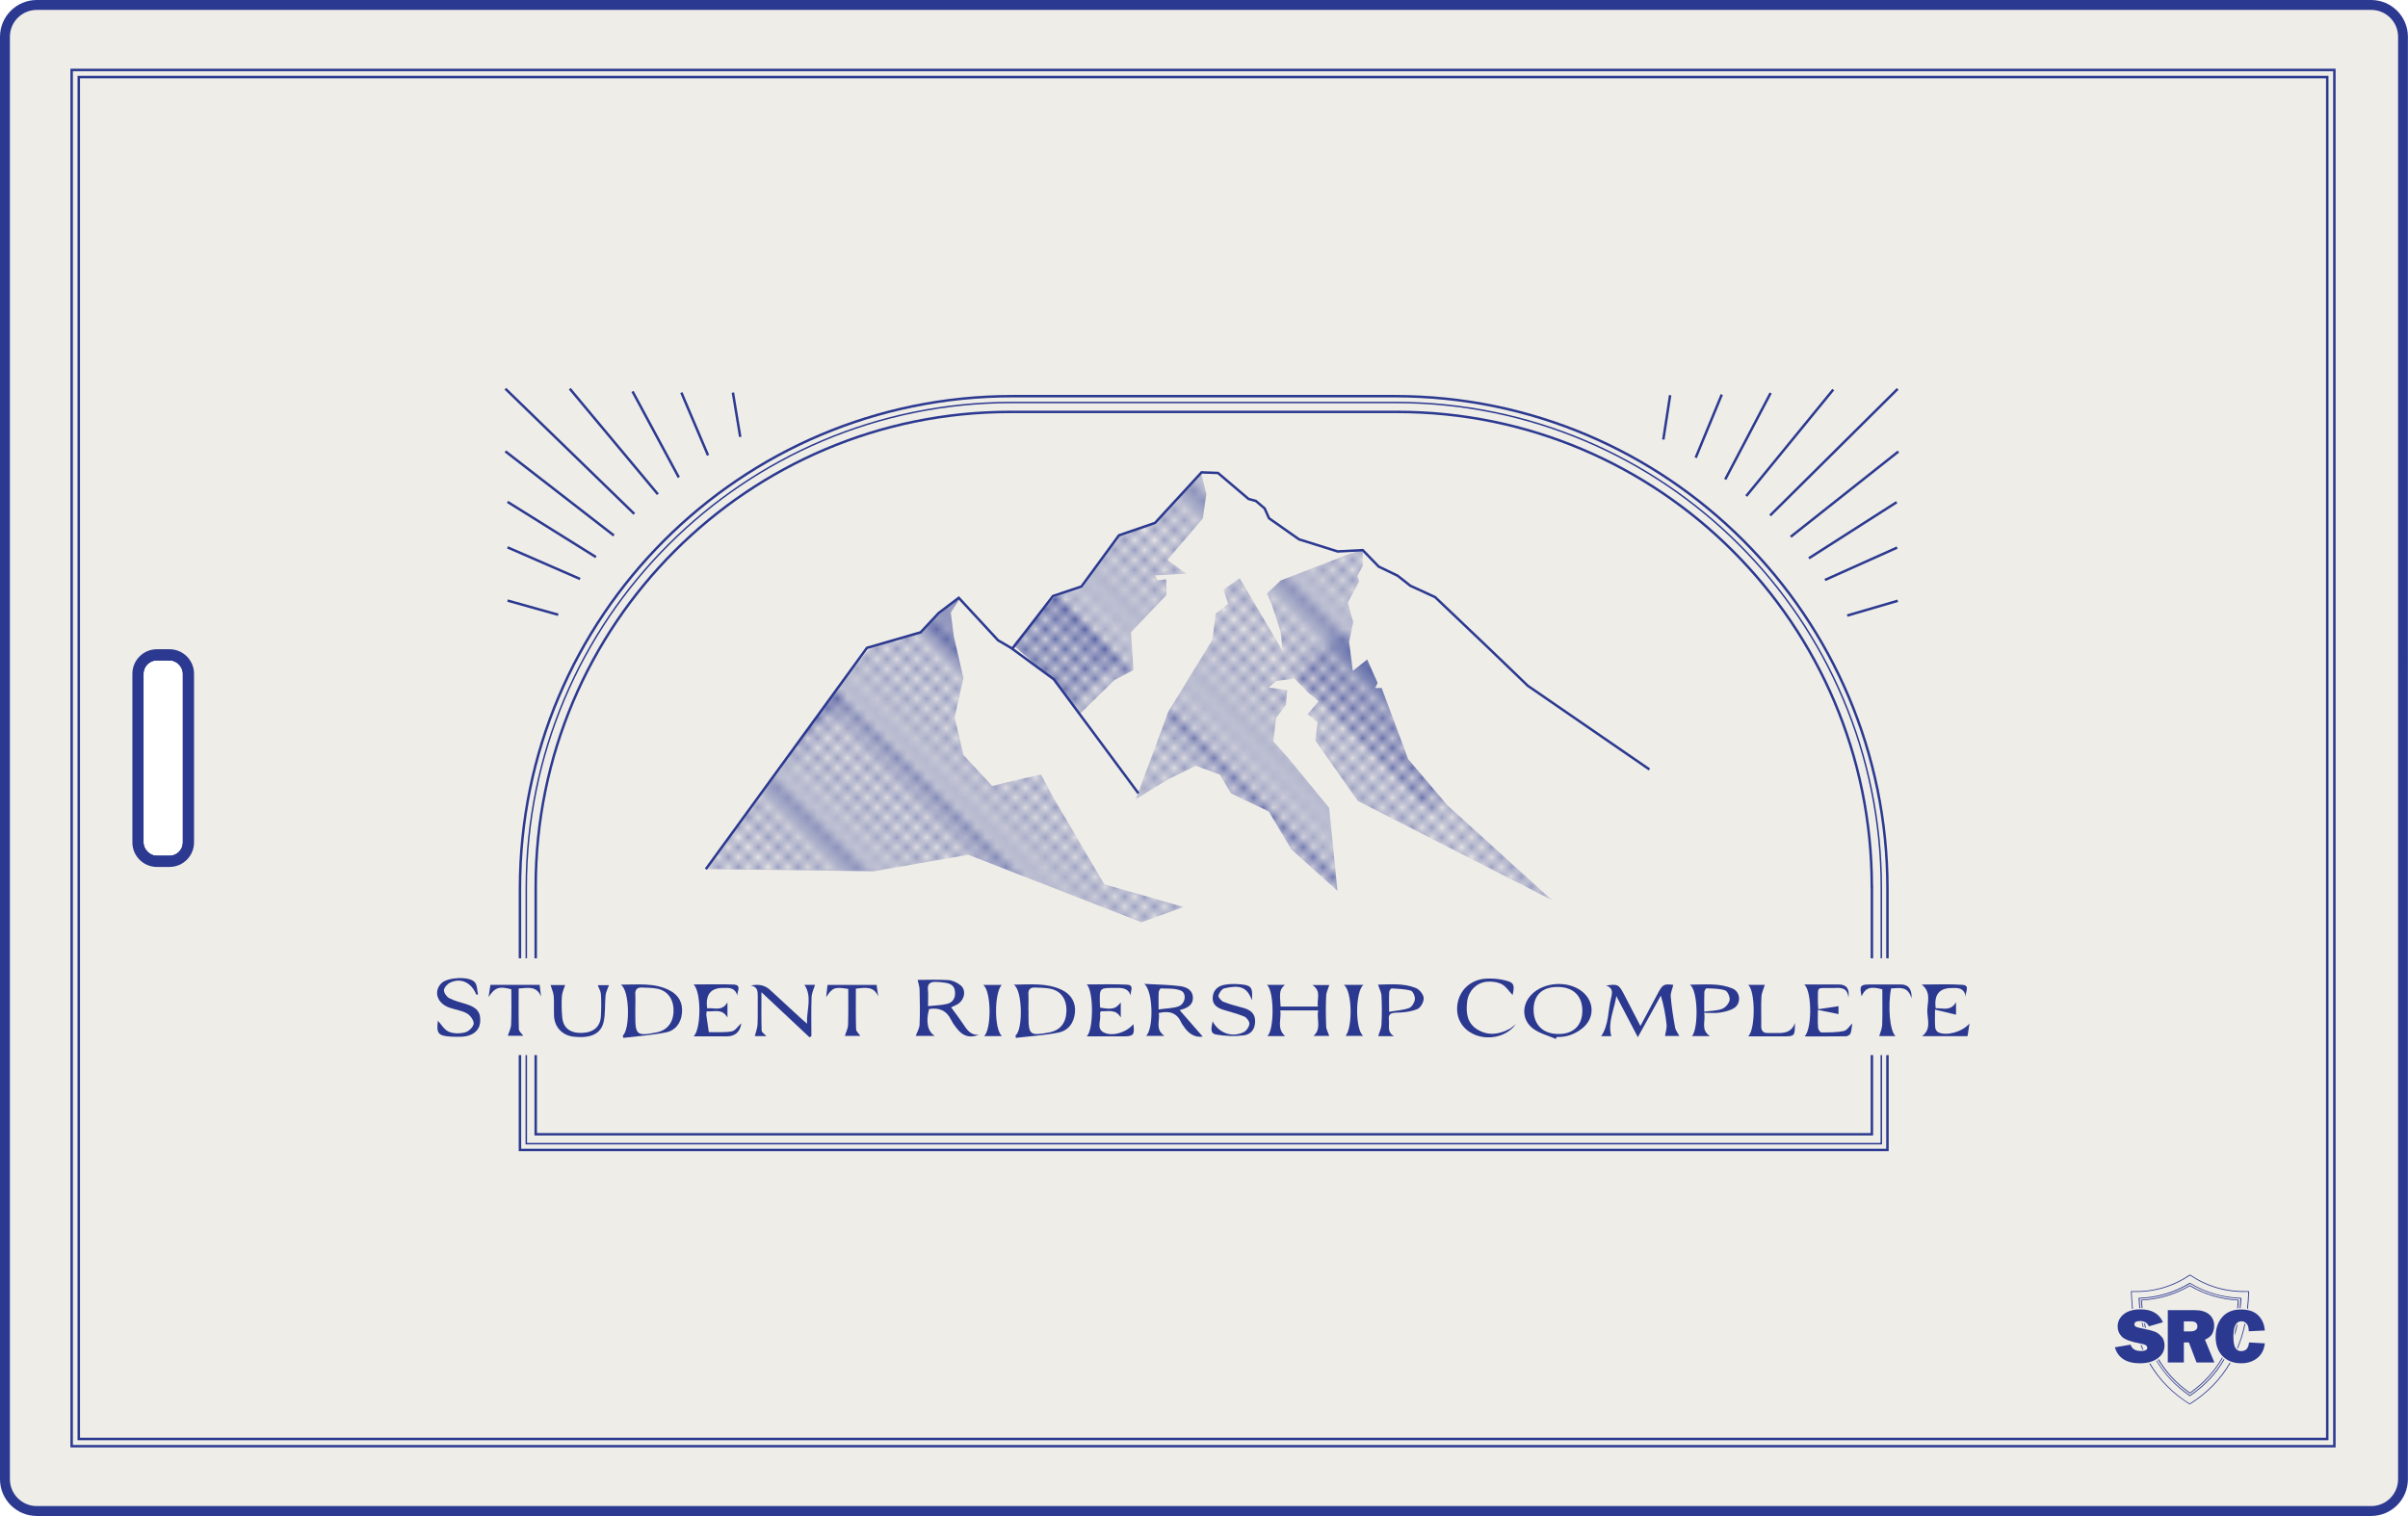 <?xml version="1.0" encoding="UTF-8"?>
<svg id="Layer_12" data-name="Layer 12" xmlns="http://www.w3.org/2000/svg" xmlns:xlink="http://www.w3.org/1999/xlink" viewBox="0 0 243 153">
  <defs>
    <style>
      .cls-1 {
        fill: url(#New_Pattern);
      }

      .cls-1, .cls-2, .cls-3, .cls-4 {
        stroke-width: 0px;
      }

      .cls-2 {
        fill: #2b3990;
      }

      .cls-3, .cls-5 {
        fill: #efede8;
      }

      .cls-6 {
        stroke-width: .35px;
      }

      .cls-6, .cls-4, .cls-7, .cls-8 {
        fill: none;
      }

      .cls-6, .cls-7, .cls-8, .cls-5 {
        stroke: #2b3990;
        stroke-miterlimit: 10;
      }

      .cls-7 {
        stroke-width: .15px;
      }

      .cls-8, .cls-5 {
        stroke-width: .25px;
      }
    </style>
    <pattern id="New_Pattern" data-name="New Pattern" x="0" y="0" width="72" height="72" patternUnits="userSpaceOnUse" viewBox="0 0 72 72">
      <g>
        <rect class="cls-4" width="72" height="72"/>
        <g>
          <line class="cls-6" x1="68.81" y1="55.18" x2="151.81" y2="138.18"/>
          <line class="cls-6" x1="70.69" y1="53.29" x2="156.26" y2="138.86"/>
          <line class="cls-6" x1="69.75" y1="54.24" x2="152.75" y2="137.24"/>
          <line class="cls-6" x1="71.64" y1="52.35" x2="157.2" y2="137.91"/>
          <line class="cls-6" x1="63.75" y1="65.19" x2="146.75" y2="148.2"/>
          <line class="cls-6" x1="65.64" y1="63.31" x2="151.2" y2="148.87"/>
          <line class="cls-6" x1="67.53" y1="61.42" x2="153.09" y2="146.98"/>
          <line class="cls-6" x1="69.41" y1="59.53" x2="154.98" y2="145.09"/>
          <line class="cls-6" x1="71.3" y1="57.64" x2="156.87" y2="143.21"/>
          <line class="cls-6" x1="64.69" y1="64.25" x2="147.7" y2="147.26"/>
          <line class="cls-6" x1="66.58" y1="62.36" x2="152.15" y2="147.93"/>
          <line class="cls-6" x1="68.47" y1="60.47" x2="154.03" y2="146.04"/>
          <line class="cls-6" x1="70.36" y1="58.59" x2="155.92" y2="144.15"/>
          <line class="cls-6" x1="58.87" y1="67.87" x2="144.44" y2="153.43"/>
          <line class="cls-6" x1="60.76" y1="65.98" x2="146.32" y2="151.55"/>
          <line class="cls-6" x1="62.65" y1="64.09" x2="148.21" y2="149.66"/>
          <line class="cls-6" x1="59.82" y1="66.93" x2="145.38" y2="152.49"/>
          <line class="cls-6" x1="61.7" y1="65.04" x2="147.27" y2="150.6"/>
        </g>
        <g>
          <line class="cls-6" x1="-3.19" y1="55.18" x2="79.81" y2="138.18"/>
          <line class="cls-6" x1="-1.31" y1="53.29" x2="84.26" y2="138.86"/>
          <line class="cls-6" x1=".58" y1="51.4" x2="86.14" y2="136.97"/>
          <line class="cls-6" x1="2.47" y1="49.52" x2="88.03" y2="135.08"/>
          <line class="cls-6" x1="4.36" y1="47.63" x2="89.92" y2="133.19"/>
          <line class="cls-6" x1="-2.25" y1="54.24" x2="80.75" y2="137.24"/>
          <line class="cls-6" x1="-.36" y1="52.35" x2="85.2" y2="137.91"/>
          <line class="cls-6" x1="1.53" y1="50.46" x2="87.09" y2="136.02"/>
          <line class="cls-6" x1="3.41" y1="48.57" x2="88.98" y2="134.13"/>
          <line class="cls-6" x1="5.3" y1="46.68" x2="61.6" y2="102.98"/>
          <line class="cls-6" x1="19.47" y1="60.84" x2="102.47" y2="143.85"/>
          <line class="cls-6" x1="21.35" y1="58.96" x2="106.92" y2="144.52"/>
          <line class="cls-6" x1="23.24" y1="57.07" x2="108.8" y2="142.63"/>
          <line class="cls-6" x1="25.13" y1="55.18" x2="110.69" y2="140.74"/>
          <line class="cls-6" x1="27.02" y1="53.29" x2="112.58" y2="138.86"/>
          <line class="cls-6" x1="20.41" y1="59.9" x2="103.41" y2="142.91"/>
          <line class="cls-6" x1="22.3" y1="58.01" x2="107.86" y2="143.58"/>
          <line class="cls-6" x1="24.19" y1="56.12" x2="109.75" y2="141.69"/>
          <line class="cls-6" x1="26.07" y1="54.24" x2="111.64" y2="139.8"/>
          <line class="cls-6" x1="16.18" y1="42.36" x2="99.19" y2="125.36"/>
          <line class="cls-6" x1="18.07" y1="40.47" x2="103.63" y2="126.03"/>
          <line class="cls-6" x1="19.96" y1="38.58" x2="105.52" y2="124.15"/>
          <line class="cls-6" x1="21.85" y1="36.69" x2="107.41" y2="122.26"/>
          <line class="cls-6" x1="23.74" y1="34.81" x2="109.3" y2="120.37"/>
          <line class="cls-6" x1="17.13" y1="41.41" x2="100.13" y2="124.42"/>
          <line class="cls-6" x1="19.01" y1="39.53" x2="104.58" y2="125.09"/>
          <line class="cls-6" x1="20.9" y1="37.64" x2="106.47" y2="123.2"/>
          <line class="cls-6" x1="22.79" y1="35.75" x2="108.35" y2="121.31"/>
          <line class="cls-6" x1="-8.25" y1="65.19" x2="74.75" y2="148.2"/>
          <line class="cls-6" x1="-6.36" y1="63.31" x2="79.2" y2="148.87"/>
          <line class="cls-6" x1="-4.47" y1="61.42" x2="81.09" y2="146.98"/>
          <line class="cls-6" x1="-2.59" y1="59.53" x2="82.98" y2="145.09"/>
          <line class="cls-6" x1="-.7" y1="57.64" x2="84.87" y2="143.21"/>
          <line class="cls-6" x1="-7.31" y1="64.25" x2="75.7" y2="147.26"/>
          <line class="cls-6" x1="-5.42" y1="62.36" x2="80.15" y2="147.93"/>
          <line class="cls-6" x1="-3.53" y1="60.47" x2="82.03" y2="146.04"/>
          <line class="cls-6" x1="-1.64" y1="58.59" x2="83.92" y2="144.15"/>
          <line class="cls-6" x1="-13.13" y1="67.87" x2="72.44" y2="153.43"/>
          <line class="cls-6" x1="-11.24" y1="65.98" x2="74.32" y2="151.55"/>
          <line class="cls-6" x1="-9.35" y1="64.09" x2="76.21" y2="149.66"/>
          <line class="cls-6" x1="-12.18" y1="66.93" x2="73.38" y2="152.49"/>
          <line class="cls-6" x1="-10.3" y1="65.04" x2="75.27" y2="150.6"/>
        </g>
        <g>
          <line class="cls-6" x1="-75.19" y1="55.18" x2="7.81" y2="138.18"/>
          <line class="cls-6" x1="-73.31" y1="53.29" x2="12.26" y2="138.86"/>
          <line class="cls-6" x1="-71.42" y1="51.4" x2="14.14" y2="136.97"/>
          <line class="cls-6" x1="-69.53" y1="49.52" x2="16.03" y2="135.08"/>
          <line class="cls-6" x1="-67.64" y1="47.63" x2="17.92" y2="133.19"/>
          <line class="cls-6" x1="-74.25" y1="54.24" x2="8.75" y2="137.24"/>
          <line class="cls-6" x1="-72.36" y1="52.35" x2="13.2" y2="137.91"/>
          <line class="cls-6" x1="-70.47" y1="50.46" x2="15.09" y2="136.02"/>
          <line class="cls-6" x1="-68.59" y1="48.57" x2="16.98" y2="134.13"/>
          <line class="cls-6" x1="-52.53" y1="60.84" x2="30.47" y2="143.85"/>
          <line class="cls-6" x1="-50.65" y1="58.96" x2="34.92" y2="144.52"/>
          <line class="cls-6" x1="-48.76" y1="57.07" x2="36.8" y2="142.63"/>
          <line class="cls-6" x1="-46.87" y1="55.18" x2="38.69" y2="140.74"/>
          <line class="cls-6" x1="-44.98" y1="53.29" x2="40.58" y2="138.86"/>
          <line class="cls-6" x1="-51.59" y1="59.9" x2="31.41" y2="142.91"/>
          <line class="cls-6" x1="-49.7" y1="58.01" x2="35.86" y2="143.58"/>
          <line class="cls-6" x1="-47.81" y1="56.12" x2="37.75" y2="141.69"/>
          <line class="cls-6" x1="-45.93" y1="54.24" x2="39.64" y2="139.8"/>
          <line class="cls-6" x1="-55.82" y1="42.36" x2="27.19" y2="125.36"/>
          <line class="cls-6" x1="-53.93" y1="40.47" x2="31.63" y2="126.03"/>
          <line class="cls-6" x1="-52.04" y1="38.58" x2="33.52" y2="124.15"/>
          <line class="cls-6" x1="-50.15" y1="36.69" x2="35.41" y2="122.26"/>
          <line class="cls-6" x1="-48.26" y1="34.81" x2="37.3" y2="120.37"/>
          <line class="cls-6" x1="-54.87" y1="41.41" x2="28.13" y2="124.42"/>
          <line class="cls-6" x1="-52.99" y1="39.53" x2="32.58" y2="125.09"/>
          <line class="cls-6" x1="-51.1" y1="37.64" x2="34.47" y2="123.2"/>
          <line class="cls-6" x1="-49.21" y1="35.75" x2="36.35" y2="121.31"/>
          <line class="cls-6" x1="-80.25" y1="65.19" x2="2.75" y2="148.2"/>
          <line class="cls-6" x1="-78.36" y1="63.31" x2="7.2" y2="148.87"/>
          <line class="cls-6" x1="-76.47" y1="61.42" x2="9.09" y2="146.98"/>
          <line class="cls-6" x1="-74.59" y1="59.53" x2="10.98" y2="145.09"/>
          <line class="cls-6" x1="-72.7" y1="57.64" x2="12.87" y2="143.21"/>
          <line class="cls-6" x1="-79.31" y1="64.25" x2="3.7" y2="147.26"/>
          <line class="cls-6" x1="-77.42" y1="62.36" x2="8.15" y2="147.93"/>
          <line class="cls-6" x1="-75.53" y1="60.47" x2="10.03" y2="146.04"/>
          <line class="cls-6" x1="-73.64" y1="58.59" x2="11.92" y2="144.15"/>
          <line class="cls-6" x1="-85.13" y1="67.87" x2=".44" y2="153.43"/>
          <line class="cls-6" x1="-83.24" y1="65.98" x2="2.32" y2="151.55"/>
          <line class="cls-6" x1="-81.35" y1="64.09" x2="4.21" y2="149.66"/>
          <line class="cls-6" x1="-84.18" y1="66.93" x2="1.38" y2="152.49"/>
          <line class="cls-6" x1="-82.3" y1="65.04" x2="3.27" y2="150.6"/>
        </g>
        <g>
          <line class="cls-6" x1="68.81" y1="-16.82" x2="151.81" y2="66.18"/>
          <line class="cls-6" x1="70.69" y1="-18.71" x2="156.26" y2="66.86"/>
          <line class="cls-6" x1="69.75" y1="-17.76" x2="152.75" y2="65.24"/>
          <line class="cls-6" x1="71.64" y1="-19.65" x2="157.2" y2="65.91"/>
          <line class="cls-6" x1="63.75" y1="-6.81" x2="146.75" y2="76.2"/>
          <line class="cls-6" x1="65.64" y1="-8.69" x2="151.2" y2="76.87"/>
          <line class="cls-6" x1="67.53" y1="-10.58" x2="153.09" y2="74.98"/>
          <line class="cls-6" x1="69.41" y1="-12.47" x2="154.98" y2="73.09"/>
          <line class="cls-6" x1="71.3" y1="-14.36" x2="156.87" y2="71.21"/>
          <line class="cls-6" x1="64.69" y1="-7.75" x2="147.7" y2="75.26"/>
          <line class="cls-6" x1="66.58" y1="-9.64" x2="152.15" y2="75.93"/>
          <line class="cls-6" x1="68.47" y1="-11.53" x2="154.03" y2="74.04"/>
          <line class="cls-6" x1="70.36" y1="-13.41" x2="155.92" y2="72.15"/>
          <line class="cls-6" x1="58.87" y1="-4.13" x2="144.44" y2="81.43"/>
          <line class="cls-6" x1="60.76" y1="-6.02" x2="146.32" y2="79.55"/>
          <line class="cls-6" x1="62.65" y1="-7.91" x2="148.21" y2="77.66"/>
          <line class="cls-6" x1="59.82" y1="-5.07" x2="145.38" y2="80.49"/>
          <line class="cls-6" x1="61.7" y1="-6.96" x2="147.27" y2="78.6"/>
        </g>
        <g>
          <line class="cls-6" x1="-3.19" y1="-16.82" x2="79.81" y2="66.18"/>
          <line class="cls-6" x1="-1.31" y1="-18.71" x2="84.26" y2="66.86"/>
          <line class="cls-6" x1=".58" y1="-20.6" x2="86.14" y2="64.97"/>
          <line class="cls-6" x1="2.47" y1="-22.48" x2="88.03" y2="63.08"/>
          <line class="cls-6" x1="4.36" y1="-24.37" x2="89.92" y2="61.19"/>
          <line class="cls-6" x1="-2.25" y1="-17.76" x2="80.75" y2="65.24"/>
          <line class="cls-6" x1="-.36" y1="-19.65" x2="85.2" y2="65.91"/>
          <line class="cls-6" x1="1.53" y1="-21.54" x2="87.09" y2="64.02"/>
          <line class="cls-6" x1="3.41" y1="-23.43" x2="88.98" y2="62.13"/>
          <line class="cls-6" x1="5.3" y1="-25.32" x2="61.6" y2="30.98"/>
          <line class="cls-6" x1="19.47" y1="-11.16" x2="102.47" y2="71.85"/>
          <line class="cls-6" x1="21.35" y1="-13.04" x2="106.92" y2="72.52"/>
          <line class="cls-6" x1="23.24" y1="-14.93" x2="108.8" y2="70.63"/>
          <line class="cls-6" x1="25.13" y1="-16.82" x2="110.69" y2="68.74"/>
          <line class="cls-6" x1="27.02" y1="-18.71" x2="112.58" y2="66.86"/>
          <line class="cls-6" x1="20.41" y1="-12.1" x2="103.41" y2="70.91"/>
          <line class="cls-6" x1="22.3" y1="-13.99" x2="107.86" y2="71.58"/>
          <line class="cls-6" x1="24.19" y1="-15.88" x2="109.75" y2="69.69"/>
          <line class="cls-6" x1="26.07" y1="-17.76" x2="111.64" y2="67.8"/>
          <line class="cls-6" x1="16.18" y1="-29.64" x2="99.19" y2="53.36"/>
          <line class="cls-6" x1="18.07" y1="-31.53" x2="103.63" y2="54.03"/>
          <line class="cls-6" x1="19.96" y1="-33.42" x2="105.52" y2="52.15"/>
          <line class="cls-6" x1="21.85" y1="-35.31" x2="107.41" y2="50.26"/>
          <line class="cls-6" x1="23.74" y1="-37.19" x2="109.3" y2="48.37"/>
          <line class="cls-6" x1="17.13" y1="-30.59" x2="100.13" y2="52.42"/>
          <line class="cls-6" x1="19.01" y1="-32.47" x2="104.58" y2="53.09"/>
          <line class="cls-6" x1="20.9" y1="-34.36" x2="106.47" y2="51.2"/>
          <line class="cls-6" x1="22.79" y1="-36.25" x2="108.35" y2="49.31"/>
          <line class="cls-6" x1="-8.25" y1="-6.81" x2="74.75" y2="76.2"/>
          <line class="cls-6" x1="-6.36" y1="-8.69" x2="79.2" y2="76.87"/>
          <line class="cls-6" x1="-4.47" y1="-10.58" x2="81.09" y2="74.98"/>
          <line class="cls-6" x1="-2.59" y1="-12.47" x2="82.98" y2="73.09"/>
          <line class="cls-6" x1="-.7" y1="-14.36" x2="84.87" y2="71.21"/>
          <line class="cls-6" x1="-7.31" y1="-7.75" x2="75.7" y2="75.26"/>
          <line class="cls-6" x1="-5.42" y1="-9.64" x2="80.15" y2="75.93"/>
          <line class="cls-6" x1="-3.53" y1="-11.53" x2="82.03" y2="74.04"/>
          <line class="cls-6" x1="-1.64" y1="-13.41" x2="83.92" y2="72.15"/>
          <line class="cls-6" x1="-13.13" y1="-4.13" x2="72.44" y2="81.43"/>
          <line class="cls-6" x1="-11.24" y1="-6.02" x2="74.32" y2="79.55"/>
          <line class="cls-6" x1="-9.35" y1="-7.91" x2="76.21" y2="77.66"/>
          <line class="cls-6" x1="-12.18" y1="-5.07" x2="73.38" y2="80.49"/>
          <line class="cls-6" x1="-10.3" y1="-6.96" x2="75.27" y2="78.6"/>
        </g>
        <g>
          <line class="cls-6" x1="-75.19" y1="-16.82" x2="7.81" y2="66.18"/>
          <line class="cls-6" x1="-73.31" y1="-18.71" x2="12.26" y2="66.86"/>
          <line class="cls-6" x1="-71.42" y1="-20.6" x2="14.14" y2="64.97"/>
          <line class="cls-6" x1="-69.53" y1="-22.48" x2="16.03" y2="63.08"/>
          <line class="cls-6" x1="-67.64" y1="-24.37" x2="17.92" y2="61.19"/>
          <line class="cls-6" x1="-74.25" y1="-17.76" x2="8.75" y2="65.24"/>
          <line class="cls-6" x1="-72.36" y1="-19.65" x2="13.2" y2="65.91"/>
          <line class="cls-6" x1="-70.47" y1="-21.54" x2="15.09" y2="64.02"/>
          <line class="cls-6" x1="-68.59" y1="-23.43" x2="16.98" y2="62.13"/>
          <line class="cls-6" x1="-52.53" y1="-11.16" x2="30.47" y2="71.85"/>
          <line class="cls-6" x1="-50.65" y1="-13.04" x2="34.92" y2="72.52"/>
          <line class="cls-6" x1="-48.76" y1="-14.93" x2="36.8" y2="70.63"/>
          <line class="cls-6" x1="-46.87" y1="-16.82" x2="38.69" y2="68.74"/>
          <line class="cls-6" x1="-44.98" y1="-18.71" x2="40.58" y2="66.86"/>
          <line class="cls-6" x1="-51.59" y1="-12.1" x2="31.41" y2="70.91"/>
          <line class="cls-6" x1="-49.7" y1="-13.99" x2="35.86" y2="71.58"/>
          <line class="cls-6" x1="-47.81" y1="-15.88" x2="37.75" y2="69.69"/>
          <line class="cls-6" x1="-45.93" y1="-17.76" x2="39.64" y2="67.8"/>
          <line class="cls-6" x1="-55.82" y1="-29.64" x2="27.19" y2="53.36"/>
          <line class="cls-6" x1="-53.93" y1="-31.53" x2="31.63" y2="54.03"/>
          <line class="cls-6" x1="-52.04" y1="-33.42" x2="33.52" y2="52.15"/>
          <line class="cls-6" x1="-50.15" y1="-35.31" x2="35.41" y2="50.26"/>
          <line class="cls-6" x1="-48.26" y1="-37.19" x2="37.3" y2="48.37"/>
          <line class="cls-6" x1="-54.87" y1="-30.59" x2="28.13" y2="52.42"/>
          <line class="cls-6" x1="-52.99" y1="-32.47" x2="32.58" y2="53.09"/>
          <line class="cls-6" x1="-51.1" y1="-34.36" x2="34.47" y2="51.2"/>
          <line class="cls-6" x1="-49.21" y1="-36.25" x2="36.35" y2="49.31"/>
          <line class="cls-6" x1="-80.25" y1="-6.81" x2="2.75" y2="76.2"/>
          <line class="cls-6" x1="-78.36" y1="-8.69" x2="7.2" y2="76.87"/>
          <line class="cls-6" x1="-76.47" y1="-10.58" x2="9.09" y2="74.98"/>
          <line class="cls-6" x1="-74.59" y1="-12.47" x2="10.98" y2="73.09"/>
          <line class="cls-6" x1="-72.7" y1="-14.36" x2="12.87" y2="71.21"/>
          <line class="cls-6" x1="-79.31" y1="-7.75" x2="3.7" y2="75.26"/>
          <line class="cls-6" x1="-77.42" y1="-9.64" x2="8.15" y2="75.93"/>
          <line class="cls-6" x1="-75.53" y1="-11.53" x2="10.03" y2="74.04"/>
          <line class="cls-6" x1="-73.64" y1="-13.41" x2="11.92" y2="72.15"/>
          <line class="cls-6" x1="-85.13" y1="-4.13" x2=".44" y2="81.43"/>
          <line class="cls-6" x1="-83.24" y1="-6.02" x2="2.32" y2="79.55"/>
          <line class="cls-6" x1="-81.35" y1="-7.91" x2="4.21" y2="77.66"/>
          <line class="cls-6" x1="-84.18" y1="-5.07" x2="1.38" y2="80.49"/>
          <line class="cls-6" x1="-82.3" y1="-6.96" x2="3.27" y2="78.6"/>
        </g>
        <g>
          <line class="cls-6" x1="63.75" y1="-78.81" x2="146.75" y2="4.2"/>
          <line class="cls-6" x1="65.64" y1="-80.69" x2="151.2" y2="4.87"/>
          <line class="cls-6" x1="67.53" y1="-82.58" x2="153.09" y2="2.98"/>
          <line class="cls-6" x1="69.41" y1="-84.47" x2="154.98" y2="1.09"/>
          <line class="cls-6" x1="64.69" y1="-79.75" x2="147.7" y2="3.26"/>
          <line class="cls-6" x1="66.58" y1="-81.64" x2="152.15" y2="3.93"/>
          <line class="cls-6" x1="68.47" y1="-83.53" x2="154.03" y2="2.04"/>
          <line class="cls-6" x1="70.36" y1="-85.41" x2="155.92" y2=".15"/>
          <line class="cls-6" x1="58.87" y1="-76.13" x2="144.44" y2="9.43"/>
          <line class="cls-6" x1="60.76" y1="-78.02" x2="146.32" y2="7.55"/>
          <line class="cls-6" x1="62.65" y1="-79.91" x2="148.21" y2="5.66"/>
          <line class="cls-6" x1="59.82" y1="-77.07" x2="145.38" y2="8.49"/>
          <line class="cls-6" x1="61.7" y1="-78.96" x2="147.27" y2="6.6"/>
        </g>
        <g>
          <line class="cls-6" x1="21.35" y1="-85.04" x2="106.92" y2=".52"/>
          <line class="cls-6" x1="-8.25" y1="-78.81" x2="74.75" y2="4.2"/>
          <line class="cls-6" x1="-6.36" y1="-80.69" x2="79.2" y2="4.87"/>
          <line class="cls-6" x1="-4.47" y1="-82.58" x2="81.09" y2="2.98"/>
          <line class="cls-6" x1="-2.59" y1="-84.47" x2="82.98" y2="1.09"/>
          <line class="cls-6" x1="-7.31" y1="-79.75" x2="75.7" y2="3.26"/>
          <line class="cls-6" x1="-5.42" y1="-81.64" x2="80.15" y2="3.93"/>
          <line class="cls-6" x1="-3.53" y1="-83.53" x2="82.03" y2="2.04"/>
          <line class="cls-6" x1="-1.64" y1="-85.41" x2="83.92" y2=".15"/>
          <line class="cls-6" x1="-13.13" y1="-76.13" x2="72.44" y2="9.43"/>
          <line class="cls-6" x1="-11.24" y1="-78.02" x2="74.32" y2="7.55"/>
          <line class="cls-6" x1="-9.35" y1="-79.91" x2="76.21" y2="5.66"/>
          <line class="cls-6" x1="-12.18" y1="-77.07" x2="73.38" y2="8.49"/>
          <line class="cls-6" x1="-10.3" y1="-78.96" x2="75.27" y2="6.6"/>
        </g>
        <g>
          <line class="cls-6" x1="-50.65" y1="-85.04" x2="34.92" y2=".52"/>
          <line class="cls-6" x1="-80.25" y1="-78.81" x2="2.75" y2="4.2"/>
          <line class="cls-6" x1="-78.36" y1="-80.69" x2="7.2" y2="4.87"/>
          <line class="cls-6" x1="-76.47" y1="-82.58" x2="9.09" y2="2.98"/>
          <line class="cls-6" x1="-74.59" y1="-84.47" x2="10.98" y2="1.09"/>
          <line class="cls-6" x1="-79.31" y1="-79.75" x2="3.7" y2="3.26"/>
          <line class="cls-6" x1="-77.42" y1="-81.64" x2="8.15" y2="3.93"/>
          <line class="cls-6" x1="-75.53" y1="-83.53" x2="10.03" y2="2.04"/>
          <line class="cls-6" x1="-73.64" y1="-85.41" x2="11.92" y2=".15"/>
          <line class="cls-6" x1="-85.13" y1="-76.13" x2=".44" y2="9.43"/>
          <line class="cls-6" x1="-83.24" y1="-78.02" x2="2.32" y2="7.55"/>
          <line class="cls-6" x1="-81.35" y1="-79.91" x2="4.21" y2="5.66"/>
          <line class="cls-6" x1="-84.18" y1="-77.07" x2="1.38" y2="8.49"/>
          <line class="cls-6" x1="-82.3" y1="-78.96" x2="3.27" y2="6.6"/>
        </g>
      </g>
    </pattern>
  </defs>
  <g id="Layer_1" data-name="Layer 1">
    <g>
      <path class="cls-3" d="M3.71,152.5c-1.77,0-3.21-1.44-3.21-3.21V3.71C.5,1.94,1.94.5,3.71.5h235.57c1.77,0,3.21,1.44,3.21,3.21v145.57c0,1.77-1.44,3.21-3.21,3.21H3.71ZM15.83,66.01c-1.09,0-1.97.89-1.97,1.97v17.03c0,1.09.89,1.97,1.97,1.97h1.28c1.09,0,1.97-.89,1.97-1.97v-17.03c0-1.09-.89-1.97-1.97-1.97h-1.28Z"/>
      <path class="cls-2" d="M239.29,1c1.5,0,2.71,1.22,2.71,2.71v145.57c0,1.5-1.22,2.71-2.71,2.71H3.71c-1.5,0-2.71-1.22-2.71-2.71V3.71c0-1.5,1.22-2.71,2.71-2.71h235.57M15.83,87.49h1.28c1.36,0,2.47-1.11,2.47-2.47v-17.03c0-1.36-1.11-2.47-2.47-2.47h-1.28c-1.36,0-2.47,1.11-2.47,2.47v17.03c0,1.36,1.11,2.47,2.47,2.47M239.29,0H3.71C1.66,0,0,1.66,0,3.71v145.57c0,2.05,1.66,3.71,3.71,3.71h235.57c2.05,0,3.71-1.66,3.71-3.71V3.71c0-2.05-1.66-3.71-3.71-3.71h0ZM15.83,86.49c-.81,0-1.47-.66-1.47-1.47v-17.03c0-.81.66-1.47,1.47-1.47h1.28c.81,0,1.47.66,1.47,1.47v17.03c0,.81-.66,1.47-1.47,1.47h-1.28Z"/>
    </g>
    <path class="cls-8" d="M7.23,7.06v138.89h228.34V7.06H7.23ZM18.58,85.02c0,.81-.66,1.47-1.47,1.47h-1.28c-.81,0-1.47-.66-1.47-1.47v-17.03c0-.81.66-1.47,1.47-1.47h1.28c.81,0,1.47.66,1.47,1.47v17.03Z"/>
    <rect class="cls-8" x="14.35" y="66.51" width="4.23" height="19.98" rx="1.47" ry="1.47"/>
    <path class="cls-8" d="M7.95,7.78v137.44h226.9V7.78H7.95ZM18.58,85.02c0,.81-.66,1.47-1.47,1.47h-1.28c-.81,0-1.47-.66-1.47-1.47v-17.03c0-.81.66-1.47,1.47-1.47h1.28c.81,0,1.47.66,1.47,1.47v17.03Z"/>
  </g>
  <g id="Layer_11" data-name="Layer 11">
    <path class="cls-2" d="M225.75,136.04s.04.04.07.06c.32-.77.58-1.59.76-2.46-.02-.02-.05-.04-.07-.06-.18.87-.43,1.69-.75,2.46Z"/>
    <path class="cls-2" d="M220.96,141.72s.02,0,.02,0,.02,0,.02,0c1.75-1.09,3.11-2.49,4.09-4.17-.03,0-.05-.02-.08-.03-.97,1.67-2.32,3.05-4.04,4.13-1.7-1.06-3.03-2.42-3.99-4.06-.03,0-.06.01-.09.02.98,1.66,2.33,3.04,4.06,4.11Z"/>
    <path class="cls-2" d="M216.11,135.75s-.06-.01-.1-.02c.06.16.12.32.19.47.03,0,.06,0,.09-.01-.06-.14-.12-.29-.18-.44Z"/>
    <path class="cls-2" d="M226.94,130.31s-.02-.01-.03-.01c-2.23.06-4.1-.47-5.89-1.66-.02-.01-.04-.01-.05,0-1.8,1.2-3.67,1.73-5.89,1.66-.01,0-.02,0-.03.01,0,0-.01.02-.01.03.02.6.06,1.19.12,1.76.03,0,.06-.01.08-.02-.06-.55-.1-1.11-.12-1.7,2.22.06,4.09-.47,5.88-1.66,1.79,1.19,3.66,1.72,5.88,1.66-.02.58-.06,1.13-.12,1.68.03,0,.06.01.09.02.06-.56.1-1.14.12-1.73,0-.01,0-.02-.01-.03Z"/>
    <path class="cls-2" d="M220.96,140.88s.02,0,.03,0,.02,0,.03,0c1.47-1,2.62-2.22,3.46-3.68-.02-.02-.05-.03-.07-.05-.83,1.45-1.97,2.66-3.42,3.65-1.4-.96-2.51-2.12-3.33-3.5-.02.01-.04.02-.06.03.84,1.41,1.96,2.59,3.36,3.55Z"/>
    <path class="cls-2" d="M216.24,133.93s.06.01.08.02c-.04-.16-.07-.31-.11-.47-.03,0-.06,0-.08-.01.03.16.07.32.11.47Z"/>
    <path class="cls-2" d="M226.15,130.99s-.02-.01-.03-.01c-1.87-.07-3.55-.56-5.11-1.51-.01,0-.03,0-.05,0-1.57.95-3.24,1.44-5.11,1.51-.01,0-.02,0-.03.01,0,0-.01.02-.01.03.02.34.05.67.09,1,.03,0,.06,0,.09,0-.04-.31-.06-.63-.08-.96,1.86-.07,3.52-.57,5.09-1.51,1.56.94,3.23,1.43,5.09,1.51-.02.33-.05.65-.08.96.03,0,.06,0,.09,0,.04-.32.07-.66.09-.99,0-.01,0-.02-.01-.03Z"/>
    <path class="cls-2" d="M225.53,134.41c-.01.11-.02.24-.02.38.12-.38.22-.76.3-1.16-.05.05-.09.11-.13.19-.05.2-.1.39-.15.59Z"/>
    <path class="cls-2" d="M216.47,133.99s.06.01.09.02c-.03-.14-.07-.28-.1-.42-.03-.02-.06-.04-.1-.06.03.15.07.3.1.45Z"/>
    <path class="cls-2" d="M217.77,137.22c.79,1.33,1.85,2.46,3.19,3.4,0,0,.02,0,.03,0s.02,0,.03,0c1.39-.98,2.48-2.16,3.28-3.57-.02-.02-.04-.04-.06-.06-.79,1.4-1.87,2.57-3.25,3.55-1.32-.93-2.36-2.05-3.14-3.37-.01,0-.02.02-.04.03-.01,0-.02.01-.03.02Z"/>
    <path class="cls-2" d="M225.91,131.18s-.02-.01-.03-.01c-1.77-.1-3.36-.57-4.87-1.46-.01,0-.03,0-.05,0-1.5.88-3.1,1.36-4.87,1.46-.02,0-.04.02-.04.04.02.27.04.54.07.8.03,0,.06,0,.09,0-.03-.25-.05-.51-.07-.77,1.76-.1,3.35-.58,4.84-1.45,1.5.87,3.09,1.35,4.85,1.45-.02.27-.04.53-.07.79.03,0,.06,0,.09,0,.03-.27.06-.54.07-.81,0-.01,0-.02-.01-.03Z"/>
    <path class="cls-2" d="M218.13,134.91c-.19-.25-.42-.42-.7-.53-.28-.1-.76-.22-1.42-.35-.24-.05-.41-.1-.49-.15-.08-.05-.13-.13-.13-.23,0-.22.19-.33.56-.33.45,0,.75.18.9.53l1.42-.41c-.37-.86-1.12-1.3-2.25-1.3-.75,0-1.32.17-1.72.5-.4.33-.6.74-.6,1.24,0,.39.14.72.42,1.01.28.29.91.52,1.89.7.26.05.43.1.53.17.1.06.15.15.15.26,0,.22-.22.32-.65.32-.55,0-.9-.21-1.03-.64l-1.59.27c.32,1.07,1.16,1.61,2.52,1.61.74,0,1.35-.17,1.8-.5.46-.33.69-.76.69-1.3,0-.34-.09-.63-.28-.88Z"/>
    <path class="cls-2" d="M223.25,134.59c.12-.23.19-.5.19-.81,0-.47-.17-.84-.5-1.13-.34-.28-.81-.43-1.42-.43h-2.76v5.28h1.62v-2.02h.51l.77,2.02h1.8l-.95-2.3c.38-.18.63-.38.75-.62ZM221.56,134.23c-.12.09-.29.13-.49.13h-.69v-1.01h.75c.41,0,.62.17.62.51,0,.16-.06.29-.19.37Z"/>
    <path class="cls-2" d="M226.19,136.36c-.26,0-.46-.1-.6-.31-.14-.21-.21-.6-.21-1.17,0-1.03.27-1.54.82-1.54.2,0,.37.08.51.24.15.16.22.41.22.77l1.62-.08c-.05-.64-.28-1.15-.68-1.54-.4-.39-.98-.58-1.73-.58-.8,0-1.43.25-1.88.76-.45.51-.67,1.18-.67,2s.24,1.49.71,1.96c.47.47,1.09.71,1.86.71.64,0,1.18-.17,1.62-.52.44-.35.7-.84.77-1.49l-1.59-.09c-.06.58-.31.87-.77.87Z"/>
  </g>
  <g id="Layer_7" data-name="Layer 7">
    <path class="cls-8" d="M102.15,39.98h38.64c27.42,0,49.68,22.26,49.68,49.68v26.39H52.47v-26.39c0-27.42,22.26-49.68,49.68-49.68Z"/>
    <path class="cls-7" d="M133.03,9.65h25.84v136.74h-25.84c-27.02,0-48.96-21.94-48.96-48.96v-38.82c0-27.02,21.94-48.96,48.96-48.96Z" transform="translate(199.5 -43.45) rotate(90)"/>
    <path class="cls-8" d="M132.9,10.6h25.02v134.84h-25.02c-26.43,0-47.88-21.45-47.88-47.88v-39.07c0-26.43,21.46-47.88,47.88-47.88Z" transform="translate(199.5 -43.45) rotate(90)"/>
    <line class="cls-8" x1="51" y1="39.23" x2="64.01" y2="51.86"/>
    <line class="cls-8" x1="57.5" y1="39.23" x2="66.39" y2="49.88"/>
    <line class="cls-8" x1="63.83" y1="39.5" x2="68.5" y2="48.18"/>
    <line class="cls-8" x1="68.76" y1="39.62" x2="71.45" y2="45.95"/>
    <line class="cls-8" x1="73.96" y1="39.62" x2="74.7" y2="44.09"/>
    <line class="cls-8" x1="51" y1="45.55" x2="61.95" y2="54.04"/>
    <line class="cls-8" x1="51.22" y1="50.65" x2="60.14" y2="56.22"/>
    <line class="cls-8" x1="51.22" y1="55.24" x2="58.54" y2="58.43"/>
    <line class="cls-8" x1="51.22" y1="60.61" x2="56.33" y2="62.04"/>
    <line class="cls-8" x1="191.5" y1="39.25" x2="178.63" y2="52.02"/>
    <line class="cls-8" x1="185" y1="39.32" x2="176.22" y2="50.06"/>
    <line class="cls-8" x1="178.68" y1="39.66" x2="174.1" y2="48.38"/>
    <line class="cls-8" x1="173.75" y1="39.82" x2="171.12" y2="46.19"/>
    <line class="cls-8" x1="168.54" y1="39.88" x2="167.85" y2="44.36"/>
    <line class="cls-8" x1="191.57" y1="45.57" x2="180.71" y2="54.17"/>
    <line class="cls-8" x1="191.4" y1="50.68" x2="182.54" y2="56.34"/>
    <line class="cls-8" x1="191.45" y1="55.26" x2="184.16" y2="58.53"/>
    <line class="cls-8" x1="191.51" y1="60.63" x2="186.41" y2="62.12"/>
  </g>
  <g id="Layer_3" data-name="Layer 3">
    <polyline class="cls-5" points="102.16 65.46 106.26 60.15 109.13 59.19 112.92 54.02 116.56 52.77 121.25 47.67 122.91 47.73 125.99 50.35 126.74 50.56 127.62 51.31 128.06 52.3 131.09 54.43 134.98 55.65 137.52 55.52 139.13 57.18 141.04 58.1 142.32 59.11 144.82 60.26 150.2 65.38 154.18 69.21 166.45 77.65"/>
    <polyline class="cls-8" points="102.16 65.46 100.72 64.62 96.75 60.33 94.72 61.87 92.91 63.81 87.49 65.38 71.23 87.71"/>
    <polyline class="cls-8" points="114.88 80.06 106.34 68.55 102.02 65.38"/>
    <rect class="cls-3" x="42.39" y="96.71" width="159.78" height="9.77"/>
    <path class="cls-2" d="M162.06,99.46c1.19-.17,1.29-.12,1.81.86.54,1.03,1.07,2.06,1.67,3.22.63-1.17,1.2-2.23,1.76-3.29.47-.9.62-.98,1.56-.86-.09.4-.29.8-.26,1.19.09,1.04.25,2.08.44,3.11.05.3.28.56.43.86h-1.45c.06-.4.2-.79.16-1.15-.1-.97-.28-1.93-.58-2.93-.37.68-.75,1.35-1.12,2.03-.37.68-.75,1.36-1.2,2.17-.77-1.47-1.47-2.81-2.17-4.15-.2,1.36-.89,2.64-.51,4.05h-1.02c.8-1.18.67-2.6,1.01-3.9.14-.55.16-.98-.51-1.21Z"/>
    <path class="cls-2" d="M95.99,101.67c.41.56.81,1.08,1.17,1.62.4.6.76,1.22,1.64,1.13-.83.34-1.52.19-2.07-.43-.28-.32-.55-.67-.74-1.05-.47-.97-1.22-1.28-2.23-1.11-.35,1.27-.16,2.26.57,2.71h-1.92c.13-.36.37-.74.39-1.14.05-1.17.03-2.34,0-3.51,0-.33-.13-.66-.2-1,.97,0,2.05-.05,3.11.02.42.03.89.25,1.22.52.61.49.42,1.49-.32,1.93-.22.13-.47.22-.64.3ZM93.65,101.54c.72-.08,1.35-.08,1.93-.23.6-.15.86-.63.79-1.26-.06-.6-.47-.79-.97-.87-.33-.06-.66-.08-.99-.09-.54-.01-.84.2-.77.81.05.49.01.99.01,1.64Z"/>
    <path class="cls-2" d="M127.87,99.39h1.79c-.52.49-.55.67-.43,2.19h3.77c-.15-.72.4-1.54-.56-2.17h1.71c-.11.35-.31.71-.32,1.09-.05,1.03-.04,2.05,0,3.08.01.32.2.63.31.96h-1.59c.85-.73.28-1.68.48-2.57h-3.83c.14.86-.4,1.8.48,2.59h-1.78c.71-.68.69-4.55-.04-5.16Z"/>
    <path class="cls-2" d="M115.45,99.29c1.34.08,2.5.08,3.64.23.9.12,1.29.58,1.29,1.19,0,.63-.4.99-1.34,1.23.79.91,1.59,1.82,2.33,2.67-.77.12-1.44-.28-1.93-1.05-.08-.12-.18-.23-.23-.36-.43-.97-1.18-1.23-2.28-.97.16.75-.41,1.63.58,2.31h-1.86c.77-.64.75-4.53-.19-5.26ZM116.92,101.87c.74-.11,1.41-.1,2.01-.31.71-.25.85-1.35.22-1.6-.61-.24-1.34-.18-2.01-.21-.07,0-.2.25-.21.39-.03.52-.01,1.04-.01,1.73Z"/>
    <path class="cls-2" d="M102.49,104.48c.74-.52.72-4.56-.19-5.11,1.75-.02,3.35-.19,4.86.53.95.45,1.41,1.3,1.32,2.25-.09,1.07-.66,1.86-1.69,2.06-1.41.28-2.85.36-4.28.53l-.03-.25ZM103.79,101.91c0,.19,0,.38,0,.57,0,1.97.13,2.08,2.1,1.71,1.11-.21,1.71-.97,1.73-2.19.02-1.2-.58-2.03-1.68-2.23-.49-.09-.99-.09-1.49-.11-.46-.02-.7.18-.67.68.03.52,0,1.05,0,1.57Z"/>
    <path class="cls-2" d="M81.44,103.3c-.07-1.33.56-2.69-.26-3.91h1.07c-.12.39-.33.81-.35,1.23-.05,1.31-.02,2.62-.02,3.93-.06.05-.12.09-.18.14-1.58-1.48-3.15-2.96-4.86-4.56,0,1.38-.02,2.63.02,3.87,0,.18.3.36.48.56h-1.17c.1-.4.26-.79.28-1.18.04-.93,0-1.86.02-2.79,0-.53,0-1.02-.71-1.13.75-.16,1.4-.07,1.96.45,1.05.97,2.1,1.94,3.16,2.91.18.17.37.33.56.49Z"/>
    <path class="cls-2" d="M62.85,104.51c.74-.64.71-4.56-.2-5.14,1.78,0,3.41-.21,4.93.58.92.48,1.34,1.26,1.24,2.29-.09,1.01-.67,1.76-1.63,1.95-1.41.28-2.86.38-4.29.55-.02-.08-.03-.15-.05-.23ZM64.11,101.93c0,.19,0,.38,0,.57,0,1.95.16,2.08,2.14,1.69,1.07-.21,1.69-.98,1.72-2.13.03-1.19-.57-2.06-1.63-2.28-.51-.1-1.04-.1-1.56-.12-.46-.02-.7.19-.67.69.03.52,0,1.05,0,1.57Z"/>
    <path class="cls-2" d="M156.99,104.84c-.75-.32-1.57-.53-2.22-.99-1.21-.85-1.25-2.44-.21-3.49,1.25-1.27,3.67-1.42,5.07-.32,1.29,1.01,1.32,2.72.04,3.74-.75.6-1.61.91-2.58.87-.03.06-.05.13-.08.19ZM157.3,104.35c1.49,0,2.38-.88,2.38-2.35,0-1.51-.93-2.4-2.5-2.4-1.55,0-2.42.83-2.42,2.29,0,1.54.96,2.47,2.54,2.46Z"/>
    <path class="cls-2" d="M182.07,99.35c1.23,0,2.36,0,3.48,0q1.19,0,.98,1.34c-.1-1.14-.9-1-1.61-.98-1.7.03-1.44-.28-1.47,1.48,0,.16.02.33.04.66.7-.1,1.36-.2,2.04-.31v.8c-.61-.12-1.29-.26-2.08-.42,0,.72-.03,1.27.02,1.81.01.17.21.46.33.46.76,0,1.53.01,2.26-.14.33-.07.58-.5.86-.77-.05.31-.06.67-.17,1-.05.14-.3.3-.46.3-1.38.02-2.76.01-4.19.01.77-.67.77-4.59-.03-5.24Z"/>
    <path class="cls-2" d="M109.67,104.59c.7-.68.7-4.56,0-5.24,1.39,0,2.72-.05,4.05.02.84.04.27.74.4,1.16-.26-.89-.95-.83-1.63-.83-1.53,0-1.53,0-1.5,1.52,0,.16.02.32.03.47,1.24.21,1.54.14,2.08-.52v1.52c-.5-.91-1.3-.59-2.01-.64-.04.11-.09.18-.08.24.13.64-.4,1.49.35,1.89.89.48,2.38-.02,3.01-.83.15,1.07.02,1.24-.99,1.24-1.21,0-2.42,0-3.69,0Z"/>
    <path class="cls-2" d="M73.4,102.68c-.52-.93-1.33-.56-2.08-.62-.02.16-.06.28-.04.39.08.57.17,1.14.25,1.71.78-.01,1.57.06,2.32-.08.35-.06.63-.52.93-.79,0-.02.02.02.02.05q-.22,1.25-1.48,1.25c-1.09,0-2.19,0-3.32,0,.77-.75.78-4.51-.01-5.24,1.39,0,2.72-.04,4.04.01.86.04.34.69.37,1.12-.16-.67-.64-.81-1.21-.78-.07,0-.14,0-.21,0q-1.9-.01-1.62,2.06c.69-.09,1.5.36,2.05-.61v1.52Z"/>
    <path class="cls-2" d="M48.07,100.39c-.49-1.23-1.55-1.75-2.65-1.22-.28.13-.6.49-.62.75-.01.27.27.67.53.81.54.28,1.15.43,1.74.61,1.09.34,1.48.85,1.38,1.85-.08.82-.74,1.36-1.78,1.43-.36.02-.72.02-1.07,0-1.39-.07-1.58-.31-1.41-1.61.33.36.64.91,1.1,1.11.48.21,1.14.2,1.66.06.35-.09.82-.54.85-.87.03-.33-.34-.84-.67-1.03-.52-.3-1.17-.38-1.75-.58-1.27-.42-1.67-1.65-.83-2.48.61-.6,2.8-.73,3.36-.1.25.28.23.82.33,1.24-.06,0-.12.02-.18.03Z"/>
    <path class="cls-2" d="M198.36,100.55c-.12-.72-.6-.87-1.21-.84-.05,0-.1,0-.14,0q-1.96-.02-1.67,2.04c.71-.03,1.5.34,2.05-.61v1.26c-.63-.15-1.31-.31-2.12-.51,0,.74-.03,1.28.02,1.82.01.17.17.41.33.48.83.37,2.37-.03,3.13-.9-.09.53-.14.9-.2,1.28h-4.59c.97-.72.53-1.7.53-2.55,0-.86.44-1.86-.56-2.66,1.44,0,2.79-.07,4.13.03.79.06.23.75.32,1.17Z"/>
    <path class="cls-2" d="M171.97,102.21c.18.85-.39,1.72.59,2.35h-1.81c.66-.78.62-4.62-.22-5.19,1.57,0,2.98-.18,4.32.4.78.33.88,1.48.16,1.95-.41.27-.96.39-1.46.47-.48.08-.99.02-1.59.02ZM171.99,102.09c.69-.09,1.29-.08,1.8-.28.33-.13.69-.54.75-.88.06-.3-.2-.9-.45-.98-.58-.2-1.24-.18-1.88-.21-.07,0-.21.24-.22.37-.02.61-.01,1.23-.01,1.98Z"/>
    <path class="cls-2" d="M61.46,99.41c-.12.35-.32.69-.35,1.05-.09.89,0,1.82-.2,2.69-.28,1.21-1.35,1.66-3.02,1.47-1.14-.13-1.92-.94-1.98-2.08-.03-.67.02-1.34-.03-2-.03-.38-.21-.75-.32-1.13h1.47c-.12.38-.31.76-.33,1.14-.04.71-.03,1.43.04,2.14.11,1.07.82,1.59,2,1.55,1.16-.04,1.85-.63,1.9-1.7.04-.74.05-1.48,0-2.22-.02-.3-.21-.59-.32-.9h1.12Z"/>
    <path class="cls-2" d="M152.98,103.33c-.85,1.24-2.65,1.68-4.08,1.12-1.34-.53-2.03-1.72-1.82-3.13.22-1.44,1.38-2.49,2.92-2.56.54-.02,1.1.01,1.63.12,1.15.23,1.26.45,1.01,1.54-.34-.35-.65-.87-1.1-1.1-.45-.23-1.06-.3-1.57-.24-1.01.13-1.78.95-1.91,1.96-.14,1.11-.04,2.2,1.02,2.85,1.07.66,2.18.52,3.26-.06.19-.1.34-.26.66-.5Z"/>
    <path class="cls-2" d="M140.68,104.57h-1.6c.11-.39.31-.77.33-1.16.05-.98.05-1.96,0-2.93-.02-.36-.22-.7-.35-1.11,1.17-.02,2.52-.17,3.8.33.37.14.79.65.81,1.02.03.37-.31.99-.65,1.12-.66.27-1.42.34-2.14.36-.56.02-.79.16-.72.73.07.56-.22,1.23.52,1.64ZM140.17,102.11c.75-.13,1.42-.16,2.02-.38.28-.1.55-.55.59-.86.04-.29-.19-.83-.4-.89-.62-.18-1.3-.19-1.95-.23-.08,0-.24.24-.24.37-.03.61-.01,1.23-.01,2Z"/>
    <path class="cls-2" d="M126.32,100.93c-.49-1.43-1.36-1.51-2.76-1.19-.26.06-.54.46-.6.74-.04.17.29.54.52.63.66.26,1.36.43,2.04.62.68.2,1.15.57,1.14,1.35-.01.73-.37,1.31-1.16,1.41-.9.11-1.85.07-2.75-.08-.74-.13-.46-.78-.38-1.34.63,1.21,2,1.68,3.18,1.07.26-.14.51-.53.53-.82.01-.24-.27-.63-.51-.73-.7-.29-1.44-.47-2.17-.7-.62-.2-1.08-.54-1.02-1.27.06-.73.55-1.12,1.2-1.24.53-.1,1.1-.09,1.64-.04,1.05.09,1.23.34,1.11,1.58Z"/>
    <path class="cls-2" d="M191.31,104.56h-1.67c.11-.39.29-.77.3-1.16.04-1.19.01-2.38.01-3.56-1.2-.33-1.7-.16-2.09.7-.23-1.06-.13-1.19.88-1.19,1.03,0,2.05,0,3.08,0q1.15,0,1.08,1.41c-.37-1.31-1.26-1.03-2.06-1.01-.35,1.76-.14,4.36.46,4.82Z"/>
    <path class="cls-2" d="M181.13,103.25c0,1.33-.01,1.34-1.24,1.34-1.14,0-2.27,0-3.48,0,.76-.69.74-4.6,0-5.2h1.68c-.11.39-.32.8-.34,1.22-.05.98,0,1.96-.02,2.94,0,.49.2.71.68.7.33,0,.67,0,1,0,.77.02,1.43-.15,1.72-1.01Z"/>
    <path class="cls-2" d="M49.3,100.62c.06-.4.12-.79.19-1.23h4.97c.05.42.1.8.14,1.19-.45-1.13-1.35-.88-2.26-.82,0,1.39-.02,2.75.02,4.1,0,.22.28.44.45.67h-1.57c.11-.35.32-.73.34-1.13.05-1.19.02-2.38.02-3.56-1.22-.34-1.66-.18-2.29.77Z"/>
    <path class="cls-2" d="M85.6,99.8c-1.37-.22-1.59-.14-2.23.83.05-.44.09-.81.14-1.23h4.95c.06.4.11.78.16,1.15-.46-1.07-1.33-.87-2.25-.78,0,1.38-.02,2.73.02,4.09,0,.22.27.44.43.68h-1.56c.1-.35.31-.73.32-1.12.04-1.19.02-2.38.02-3.61Z"/>
    <path class="cls-2" d="M101.11,104.56h-1.79c.75-.73.72-4.56-.1-5.16h1.86c-.75.82-.77,4.49.03,5.16Z"/>
    <path class="cls-2" d="M135.61,99.39h1.99c-.84.6-.87,4.54-.03,5.15h-1.78c.72-.86.68-4.54-.18-5.15Z"/>
  </g>
  <g id="Layer_4" data-name="Layer 4">
    <polygon class="cls-1" points="96.9 60.33 95.95 61.83 96.25 64.2 97.22 68.42 96.34 72.37 97.22 76.19 100.12 79.31 102.84 78.66 105.05 78.17 106.23 80.37 111.43 89.24 119.45 91.53 115.19 93.07 97.7 86.26 88.17 87.93 71.23 87.71 83.82 70.34 87.8 65.34 93.06 63.81 94.79 61.95 96.9 60.33"/>
    <polygon class="cls-1" points="137.52 55.38 137.52 57.09 136.98 58.14 137.16 58.66 136.01 60.83 136.56 62.79 136.14 64.77 136.52 67.7 137.97 66.55 139.02 68.92 138.78 69.43 139.43 69.43 142.1 76.6 146.08 81.29 156.62 90.84 137.02 80.83 132.74 74.73 132.97 72.87 131.95 72.08 133.06 70.77 131.95 69.84 130.64 68.49 128.79 68.72 128.04 69.38 129.9 69.66 129.76 71.15 128.78 72.45 128.5 74.82 130.08 76.59 134.13 81.53 134.97 89.9 130.32 85.72 128.04 81.9 124.22 80.06 123.1 78.17 120.68 77.29 117.98 78.59 114.63 80.64 117.89 71.84 122.36 64.54 122.68 61.93 123.94 60.95 123.47 59.5 125.1 58.35 129.43 65.7 129.24 63.79 128.32 60.95 127.85 59.9 129.24 58.58 137.52 55.38"/>
    <polygon class="cls-1" points="121.2 47.71 121.31 48.14 121.74 49.87 121.38 52.32 117.81 56.51 119.71 57.89 116.57 58.07 116.81 58.57 117.7 58.46 117.71 60.05 114.13 63.81 114.38 67.62 112.47 68.63 108.94 72.08 106.39 68.61 104.11 66.75 102.25 65.09 104.31 62.67 106.39 60.23 109.23 59.28 112.92 54.02 116.56 52.77 121.2 47.71"/>
  </g>
</svg>